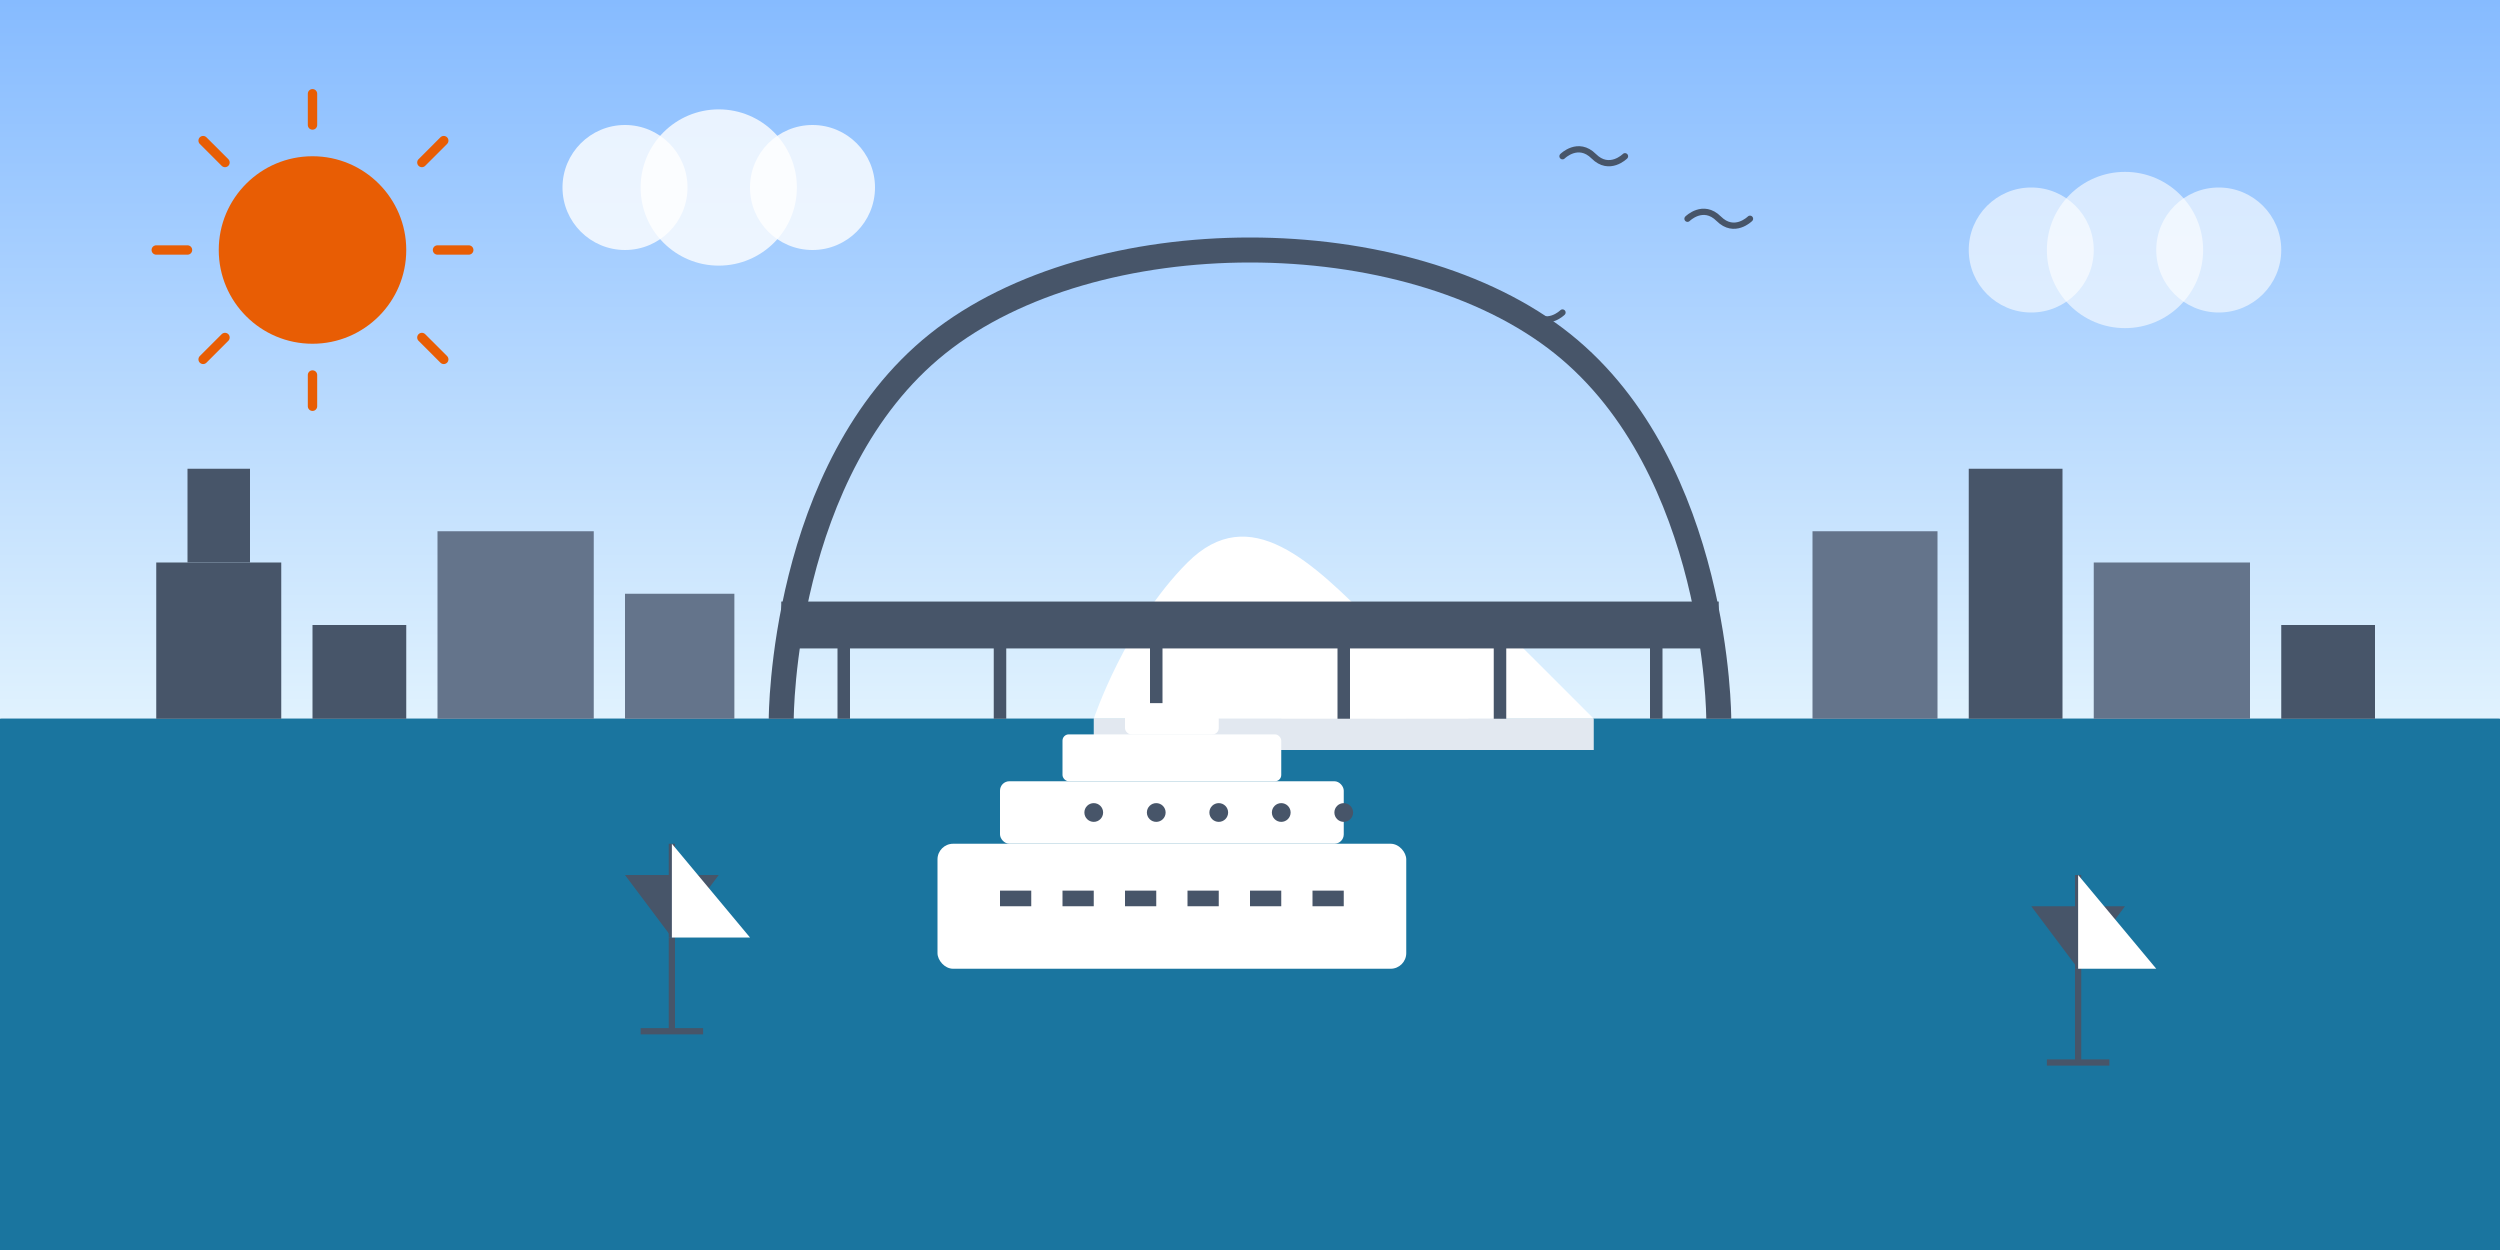 <svg width="800" height="400" viewBox="0 0 800 400" fill="none" xmlns="http://www.w3.org/2000/svg">
  <rect x="0" y="0" width="800" height="400" fill="#333333" stroke="none"/>
  <!-- Sky background -->
  <rect width="800" height="400" fill="url(#paint0_linear)"/>
  <defs>
    <linearGradient id="paint0_linear" x1="400" y1="0" x2="400" y2="230" gradientUnits="userSpaceOnUse">
      <stop stop-color="#86BBFF"/>
      <stop offset="1" stop-color="#E0F2FE"/>
    </linearGradient>
  </defs>
  
  <!-- Water -->
  <path d="M0 230H800V400H0V230Z" fill="#1A759F"/>
  <path d="M0 230C0 230 100 250 200 240C300 230 400 260 500 240C600 220 700 250 800 230" fill="#1A759F"/>
  
  <!-- City skyline left side -->
  <rect x="50" y="180" width="40" height="50" fill="#475569"/>
  <rect x="60" y="150" width="20" height="30" fill="#475569"/>
  <rect x="100" y="200" width="30" height="30" fill="#475569"/>
  <rect x="140" y="170" width="50" height="60" fill="#64748B"/>
  <rect x="200" y="190" width="35" height="40" fill="#64748B"/>
  
  <!-- Sydney Opera House -->
  <path d="M350 230C350 230 360 200 380 180C400 160 420 180 440 200C460 220 470 230 470 230H350Z" fill="white"/>
  <path d="M380 230C380 230 390 200 400 190C410 180 420 190 430 200C440 210 450 230 450 230H380Z" fill="white"/>
  <path d="M410 230C410 230 420 210 430 200C440 190 450 200 460 210C470 220 480 230 480 230H410Z" fill="white"/>
  <path d="M440 230C440 230 450 210 460 200C470 190 480 200 490 210C500 220 510 230 510 230H440Z" fill="white"/>
  
  <!-- Opera House base -->
  <rect x="350" y="230" width="160" height="10" fill="#E2E8F0"/>
  
  <!-- Sydney Harbour Bridge -->
  <path d="M250 230C250 230 250 150 300 110C350 70 450 70 500 110C550 150 550 230 550 230" stroke="#475569" stroke-width="8"/>
  <path d="M250 200H550" stroke="#475569" stroke-width="15"/>
  <path d="M270 200V230" stroke="#475569" stroke-width="4"/>
  <path d="M320 200V230" stroke="#475569" stroke-width="4"/>
  <path d="M370 200V230" stroke="#475569" stroke-width="4"/>
  <path d="M430 200V230" stroke="#475569" stroke-width="4"/>
  <path d="M480 200V230" stroke="#475569" stroke-width="4"/>
  <path d="M530 200V230" stroke="#475569" stroke-width="4"/>
  
  <!-- City skyline right side -->
  <rect x="580" y="170" width="40" height="60" fill="#64748B"/>
  <rect x="630" y="150" width="30" height="80" fill="#475569"/>
  <rect x="670" y="180" width="50" height="50" fill="#64748B"/>
  <rect x="730" y="200" width="30" height="30" fill="#475569"/>
  
  <!-- Sailing boat 1 -->
  <path d="M200 280L230 280L215 300L200 280Z" fill="#475569"/>
  <path d="M215 300V330" stroke="#475569" stroke-width="2"/>
  <path d="M205 330H225" fill="#475569" stroke="#475569" stroke-width="2"/>
  <path d="M215 300L215 270" stroke="#475569" stroke-width="2"/>
  <path d="M215 270L240 300L215 300" fill="white"/>
  
  <!-- Sailing boat 2 -->
  <path d="M650 290L680 290L665 310L650 290Z" fill="#475569"/>
  <path d="M665 310V340" stroke="#475569" stroke-width="2"/>
  <path d="M655 340H675" fill="#475569" stroke="#475569" stroke-width="2"/>
  <path d="M665 310L665 280" stroke="#475569" stroke-width="2"/>
  <path d="M665 280L690 310L665 310" fill="white"/>
  
  <!-- Cruise ship -->
  <rect x="300" y="270" width="150" height="40" rx="5" fill="white"/>
  <rect x="320" y="250" width="110" height="20" rx="3" fill="white"/>
  <rect x="340" y="235" width="70" height="15" rx="2" fill="white"/>
  <rect x="360" y="225" width="30" height="10" rx="2" fill="white"/>
  <circle cx="430" cy="260" r="3" fill="#475569"/>
  <circle cx="410" cy="260" r="3" fill="#475569"/>
  <circle cx="390" cy="260" r="3" fill="#475569"/>
  <circle cx="370" cy="260" r="3" fill="#475569"/>
  <circle cx="350" cy="260" r="3" fill="#475569"/>
  <rect x="320" y="285" width="10" height="5" fill="#475569"/>
  <rect x="340" y="285" width="10" height="5" fill="#475569"/>
  <rect x="360" y="285" width="10" height="5" fill="#475569"/>
  <rect x="380" y="285" width="10" height="5" fill="#475569"/>
  <rect x="400" y="285" width="10" height="5" fill="#475569"/>
  <rect x="420" y="285" width="10" height="5" fill="#475569"/>
  
  <!-- Sun -->
  <circle cx="100" cy="80" r="30" fill="#E85D04"/>
  <path d="M100 30V40M100 120V130M50 80H60M140 80H150M65 45L72 52M135 108L142 115M65 115L72 108M135 52L142 45" stroke="#E85D04" stroke-width="3" stroke-linecap="round"/>
  
  <!-- Clouds -->
  <circle cx="200" cy="60" r="20" fill="white" fill-opacity="0.8"/>
  <circle cx="230" cy="60" r="25" fill="white" fill-opacity="0.8"/>
  <circle cx="260" cy="60" r="20" fill="white" fill-opacity="0.8"/>
  
  <circle cx="650" cy="80" r="20" fill="white" fill-opacity="0.6"/>
  <circle cx="680" cy="80" r="25" fill="white" fill-opacity="0.6"/>
  <circle cx="710" cy="80" r="20" fill="white" fill-opacity="0.6"/>
  
  <!-- Seagulls -->
  <path d="M500 50C500 50 505 45 510 50C515 55 520 50 520 50" stroke="#475569" stroke-width="2" stroke-linecap="round"/>
  <path d="M540 70C540 70 545 65 550 70C555 75 560 70 560 70" stroke="#475569" stroke-width="2" stroke-linecap="round"/>
  <path d="M480 100C480 100 485 95 490 100C495 105 500 100 500 100" stroke="#475569" stroke-width="2" stroke-linecap="round"/>
</svg>

